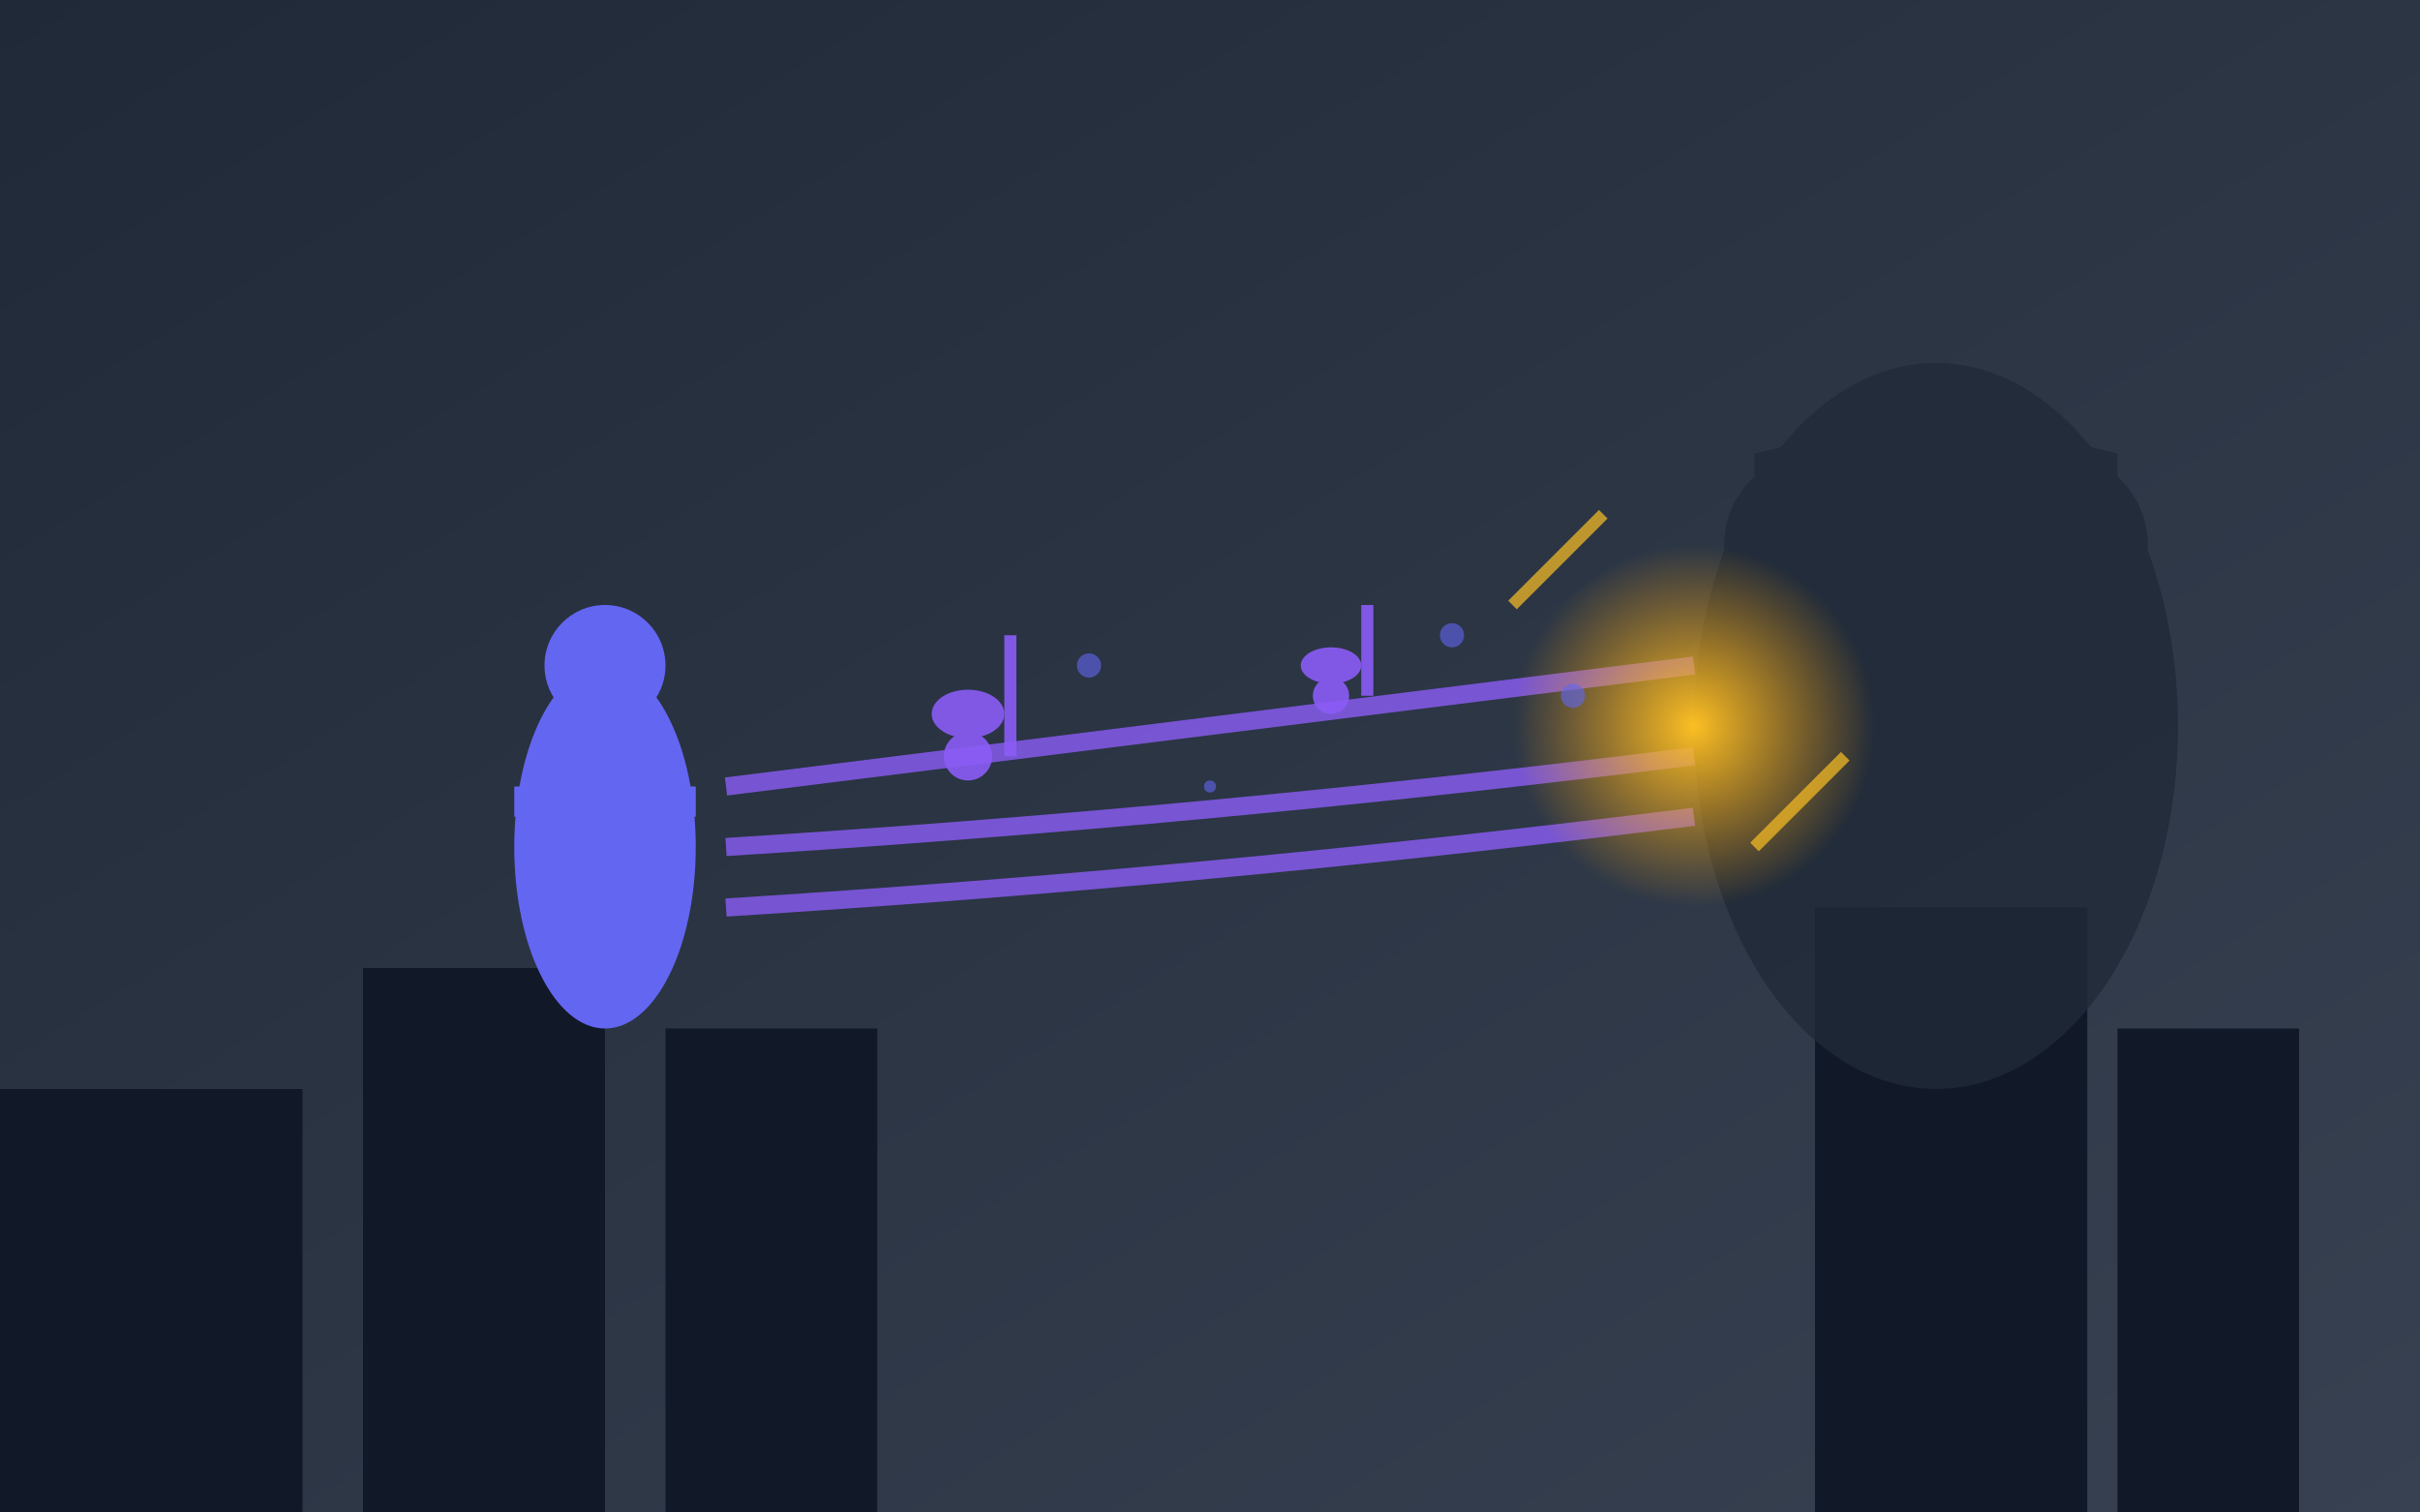 <svg width="400" height="250" viewBox="0 0 400 250" xmlns="http://www.w3.org/2000/svg">
  <defs>
    <linearGradient id="skyGradient" x1="0%" y1="0%" x2="100%" y2="100%">
      <stop offset="0%" style="stop-color:#1f2937;stop-opacity:1" />
      <stop offset="100%" style="stop-color:#374151;stop-opacity:1" />
    </linearGradient>
    <radialGradient id="explosionGradient" cx="50%" cy="50%" r="50%">
      <stop offset="0%" style="stop-color:#fbbf24;stop-opacity:1" />
      <stop offset="100%" style="stop-color:#f59e0b;stop-opacity:0" />
    </radialGradient>
  </defs>
  
  <!-- Background -->
  <rect width="400" height="250" fill="url(#skyGradient)"/>
  
  <!-- City silhouette -->
  <g fill="#111827">
    <rect x="0" y="180" width="50" height="70"/>
    <rect x="60" y="160" width="40" height="90"/>
    <rect x="110" y="170" width="35" height="80"/>
    <rect x="300" y="150" width="45" height="100"/>
    <rect x="350" y="170" width="30" height="80"/>
  </g>
  
  <!-- Demon silhouette -->
  <g fill="#1f2937" opacity="0.8">
    <ellipse cx="320" cy="120" rx="40" ry="60"/>
    <circle cx="300" cy="90" r="15"/>
    <circle cx="340" cy="90" r="15"/>
    <path d="M290 80 L310 70 L290 75 Z"/>
    <path d="M350 80 L330 70 L350 75 Z"/>
  </g>
  
  <!-- Hunter figure -->
  <g fill="#6366f1">
    <ellipse cx="100" cy="140" rx="15" ry="30"/>
    <circle cx="100" cy="110" r="10"/>
    <rect x="95" y="125" width="10" height="20"/>
    <rect x="85" y="130" width="30" height="5"/>
  </g>
  
  <!-- Music attack waves -->
  <g stroke="#8b5cf6" stroke-width="3" fill="none" opacity="0.8">
    <path d="M120 130 Q200 120 280 110"/>
    <path d="M120 140 Q200 135 280 125"/>
    <path d="M120 150 Q200 145 280 135"/>
  </g>
  
  <!-- Musical notes -->
  <g fill="#8b5cf6" opacity="0.9">
    <circle cx="160" cy="125" r="4"/>
    <ellipse cx="160" cy="118" rx="6" ry="4"/>
    <rect x="166" y="105" width="2" height="20"/>
    
    <circle cx="220" cy="115" r="3"/>
    <ellipse cx="220" cy="110" rx="5" ry="3"/>
    <rect x="225" y="100" width="2" height="15"/>
  </g>
  
  <!-- Explosion effect -->
  <circle cx="280" cy="120" r="30" fill="url(#explosionGradient)"/>
  
  <!-- Lightning effects -->
  <g stroke="#fbbf24" stroke-width="2" fill="none" opacity="0.7">
    <path d="M250 100 L260 90 L255 95 L265 85"/>
    <path d="M290 140 L300 130 L295 135 L305 125"/>
  </g>
  
  <!-- Energy particles -->
  <g fill="#6366f1" opacity="0.6">
    <circle cx="180" cy="110" r="2"/>
    <circle cx="240" cy="105" r="2"/>
    <circle cx="200" cy="130" r="1"/>
    <circle cx="260" cy="115" r="2"/>
  </g>
</svg>

